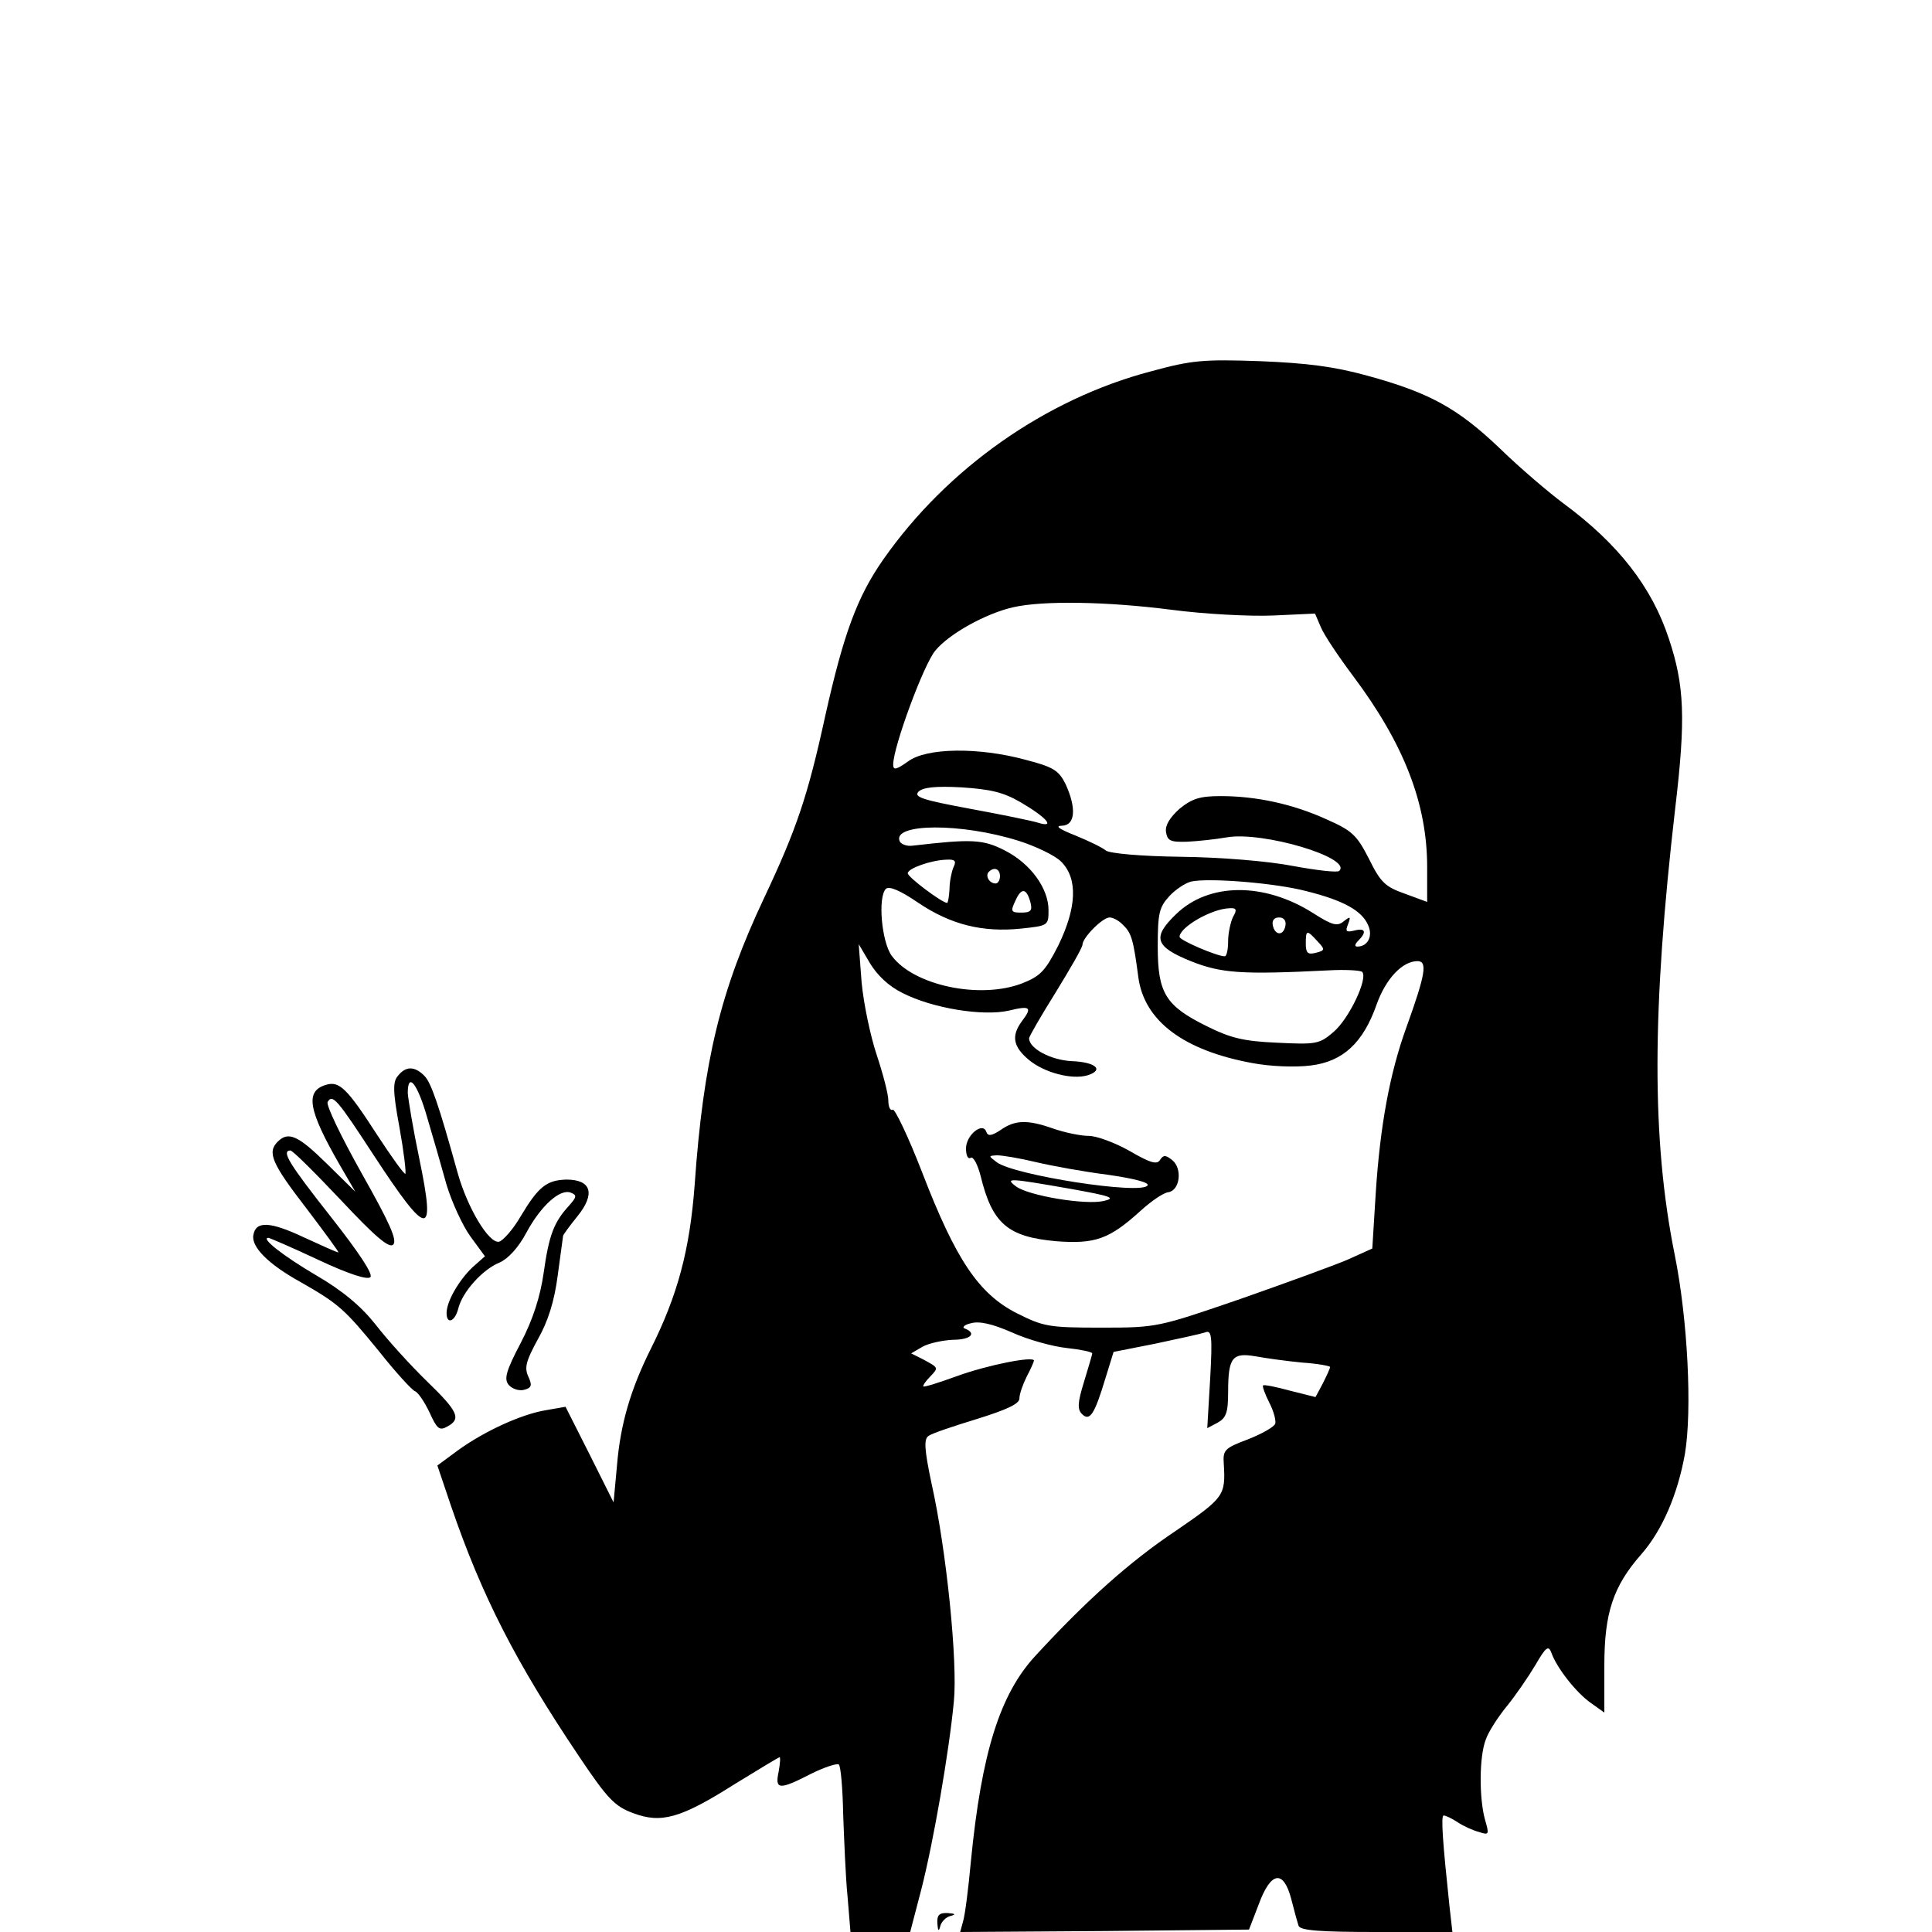 <?xml version="1.0" standalone="no"?>
<!DOCTYPE svg PUBLIC "-//W3C//DTD SVG 20010904//EN"
 "http://www.w3.org/TR/2001/REC-SVG-20010904/DTD/svg10.dtd">
<svg version="1.0" xmlns="http://www.w3.org/2000/svg"
 width="398pt" height="398pt" viewBox="0 0 398 398"
 preserveAspectRatio="xMidYMid meet">
<g transform="translate(0,398) scale(0.1,-0.1)"
fill="#000000" stroke="none">
<path d="M2371 3215 c-217 -57 -420 -200 -551 -387 -54 -77 -82 -153 -120
-323 -36 -165 -59 -233 -126 -375 -90 -191 -125 -335 -143 -591 -10 -134 -35
-227 -90 -337 -42 -84 -63 -156 -70 -241 l-7 -76 -49 98 -50 99 -40 -7 c-50
-8 -127 -43 -182 -83 l-42 -31 28 -83 c64 -187 134 -323 263 -515 59 -88 74
-104 112 -118 58 -22 98 -11 210 60 49 30 90 55 92 55 2 0 1 -13 -2 -30 -8
-37 1 -38 67 -4 28 14 54 22 57 19 4 -3 8 -50 9 -103 2 -53 5 -130 9 -169 l6
-73 62 0 61 0 23 88 c25 98 57 282 67 387 8 80 -15 311 -46 449 -15 71 -16 92
-6 98 6 5 51 20 100 35 61 19 87 31 87 42 0 9 7 29 15 45 8 15 15 31 15 33 0
10 -96 -9 -159 -32 -36 -13 -67 -23 -69 -21 -1 2 5 11 14 20 18 19 18 18 -15
36 l-24 12 24 14 c13 7 41 13 62 14 36 0 50 13 25 23 -7 2 -2 8 12 11 17 5 44
-1 85 -19 33 -15 84 -29 113 -32 28 -3 52 -8 52 -11 0 -3 -8 -29 -17 -59 -13
-42 -14 -56 -4 -66 16 -16 26 0 48 73 l17 55 86 17 c47 10 93 20 102 23 14 6
16 -5 11 -95 l-6 -102 21 11 c18 10 22 21 22 64 0 71 9 81 56 73 22 -4 65 -10
97 -13 31 -2 57 -7 57 -9 0 -3 -7 -18 -15 -34 l-15 -28 -52 13 c-29 8 -54 13
-56 11 -2 -2 4 -18 13 -36 9 -17 14 -37 12 -43 -3 -7 -28 -21 -56 -32 -48 -18
-52 -22 -50 -50 4 -66 1 -70 -98 -138 -96 -64 -186 -145 -290 -258 -73 -79
-111 -199 -133 -424 -5 -55 -12 -110 -16 -123 l-6 -22 297 2 298 3 20 52 c25
68 51 72 67 11 6 -24 13 -49 15 -55 3 -10 45 -13 161 -13 l156 0 -6 53 c-14
132 -18 187 -12 187 4 0 17 -6 29 -14 12 -8 32 -17 44 -20 21 -7 21 -5 12 26
-12 44 -12 130 2 165 5 15 25 46 43 68 18 22 44 60 59 85 22 38 27 41 33 25
11 -31 51 -82 81 -103 l28 -20 0 97 c0 108 18 163 76 229 43 49 75 123 90 207
15 89 6 276 -21 410 -48 238 -47 505 1 920 22 185 19 253 -13 349 -35 107
-105 196 -216 278 -31 23 -91 74 -132 114 -87 83 -145 115 -273 150 -69 19
-124 26 -222 30 -116 4 -140 2 -224 -21z m41 -491 c68 -9 162 -14 210 -12 l87
4 12 -28 c6 -15 36 -60 66 -100 105 -140 153 -263 153 -394 l0 -72 -46 17
c-40 14 -50 23 -74 72 -25 49 -35 58 -87 81 -70 32 -146 48 -218 48 -43 0 -59
-5 -85 -26 -20 -18 -30 -34 -28 -48 3 -18 9 -21 43 -20 22 1 59 5 82 9 74 13
259 -42 232 -69 -3 -4 -46 1 -95 10 -51 10 -149 18 -231 19 -83 1 -148 7 -155
13 -7 6 -36 20 -63 31 -33 13 -43 20 -27 20 27 1 30 36 7 86 -14 28 -25 35
-83 50 -96 26 -204 25 -242 -4 -24 -17 -30 -18 -30 -6 0 36 63 207 87 235 28
34 103 76 160 89 61 14 192 12 325 -5z m-309 -397 c53 -31 72 -53 36 -42 -12
4 -76 17 -141 29 -97 18 -116 24 -106 35 9 9 35 12 89 9 60 -4 86 -10 122 -31z
m-5 -79 c35 -11 75 -30 88 -43 35 -35 32 -95 -6 -173 -27 -53 -37 -63 -75 -78
-87 -33 -223 -4 -268 57 -21 29 -29 121 -12 138 7 6 29 -3 67 -29 67 -45 132
-61 211 -53 56 6 57 6 57 38 0 45 -37 96 -90 123 -45 23 -68 24 -189 10 -13
-2 -26 3 -28 10 -13 36 127 37 245 0z m-134 -55 c-4 -10 -8 -30 -8 -45 -1 -16
-3 -28 -5 -28 -10 0 -81 53 -81 61 0 10 48 27 79 28 18 1 22 -2 15 -16z m96
-18 c0 -8 -4 -15 -9 -15 -13 0 -22 16 -14 24 11 11 23 6 23 -9z m632 -31 c76
-19 113 -40 126 -69 11 -23 0 -45 -22 -45 -6 0 -5 5 2 12 18 18 15 27 -8 21
-17 -4 -19 -2 -13 13 6 16 5 17 -9 6 -13 -11 -24 -8 -63 17 -101 64 -215 63
-282 -2 -50 -48 -44 -67 30 -97 63 -25 104 -28 284 -19 34 2 65 0 69 -3 13
-13 -27 -97 -59 -124 -29 -25 -36 -26 -117 -22 -69 3 -96 10 -144 34 -85 42
-101 68 -101 164 0 69 3 81 24 104 13 14 33 27 45 30 37 8 174 -3 238 -20z
m-569 -24 c4 -16 0 -20 -19 -20 -21 0 -23 2 -12 25 12 27 23 26 31 -5z m417
-29 c-5 -11 -10 -33 -10 -50 0 -17 -3 -31 -7 -31 -16 0 -93 33 -93 40 0 20 66
58 103 59 14 1 16 -3 7 -18z m-226 -17 c17 -16 21 -31 31 -107 12 -90 93 -151
235 -177 37 -7 88 -9 120 -5 66 8 108 46 136 126 19 53 53 89 84 89 21 0 17
-26 -23 -137 -34 -94 -54 -202 -63 -342 l-7 -113 -51 -23 c-28 -12 -127 -48
-221 -81 -169 -58 -171 -59 -286 -59 -109 0 -119 2 -175 30 -78 40 -125 110
-194 289 -29 75 -57 133 -61 130 -5 -3 -9 6 -9 19 0 13 -11 55 -24 94 -13 39
-27 106 -31 149 l-6 79 23 -39 c15 -25 39 -48 68 -62 61 -31 164 -48 218 -36
45 11 49 7 27 -22 -22 -30 -18 -52 14 -79 32 -27 90 -42 122 -32 34 11 16 27
-33 29 -43 2 -88 26 -88 47 0 4 25 47 55 95 30 49 55 92 55 98 0 14 41 56 56
56 7 0 20 -7 28 -16z m334 -1 c-4 -22 -22 -20 -26 1 -2 10 3 16 13 16 10 0 15
-7 13 -17z m66 -32 c16 -17 16 -19 -4 -24 -16 -4 -20 0 -20 19 0 29 2 29 24 5z"/>
<path d="M2061 1652 c-18 -12 -26 -13 -29 -4 -7 22 -42 -6 -42 -34 0 -14 4
-23 10 -19 5 3 14 -14 20 -37 24 -99 56 -126 156 -135 80 -6 109 4 174 63 22
20 47 37 57 38 24 4 29 49 8 66 -14 11 -18 11 -25 1 -6 -11 -20 -7 -63 18 -30
17 -68 31 -84 31 -17 0 -50 7 -73 15 -54 19 -79 18 -109 -3z m73 -66 c34 -8
100 -20 148 -26 55 -8 86 -16 82 -22 -12 -20 -276 21 -311 48 -17 13 -17 13 1
14 11 0 47 -6 80 -14z m71 -55 c84 -15 95 -19 69 -25 -38 -9 -156 11 -181 30
-24 18 -14 17 112 -5z"/>
<path d="M820 1764 c-11 -12 -11 -32 3 -107 9 -50 14 -93 12 -95 -2 -2 -28 34
-58 80 -62 96 -78 112 -106 103 -43 -13 -36 -52 29 -165 l32 -55 -59 58 c-59
58 -79 67 -101 45 -22 -22 -12 -45 59 -137 38 -50 68 -91 66 -91 -3 0 -34 14
-71 31 -70 33 -99 34 -104 5 -5 -24 30 -60 97 -97 79 -45 91 -56 162 -143 34
-43 68 -80 74 -82 7 -3 20 -23 30 -44 15 -33 20 -38 36 -29 30 16 23 31 -42
94 -34 33 -81 85 -105 116 -30 38 -68 70 -123 102 -68 40 -115 77 -98 77 2 0
49 -20 102 -45 64 -30 102 -42 108 -36 6 6 -23 50 -82 125 -85 108 -102 135
-83 136 4 1 51 -46 104 -102 72 -77 100 -100 108 -92 9 9 -8 46 -65 147 -42
75 -74 141 -70 147 10 17 20 5 95 -110 112 -171 128 -172 94 -8 -13 62 -23
123 -24 136 0 45 20 20 40 -50 12 -40 30 -103 40 -139 11 -36 33 -84 49 -106
l30 -41 -26 -23 c-28 -27 -53 -70 -53 -94 0 -24 17 -18 24 9 8 34 50 81 85 95
18 8 39 31 55 61 30 56 70 92 92 83 13 -5 12 -9 -4 -27 -31 -34 -41 -60 -52
-138 -7 -49 -22 -96 -47 -144 -31 -59 -35 -75 -25 -87 7 -8 21 -13 32 -10 15
4 17 9 8 28 -8 18 -4 32 20 76 21 37 34 78 41 132 6 43 11 80 11 81 0 2 13 20
30 41 37 46 28 75 -23 75 -41 -1 -58 -15 -94 -75 -16 -28 -37 -51 -45 -53 -21
-4 -65 70 -85 141 -40 144 -55 187 -69 201 -20 20 -38 20 -54 0z"/>
<path d="M1931 18 c1 -16 3 -18 6 -6 2 9 12 19 21 21 12 3 10 5 -5 6 -18 1
-23 -4 -22 -21z"/>
</g>
</svg>
